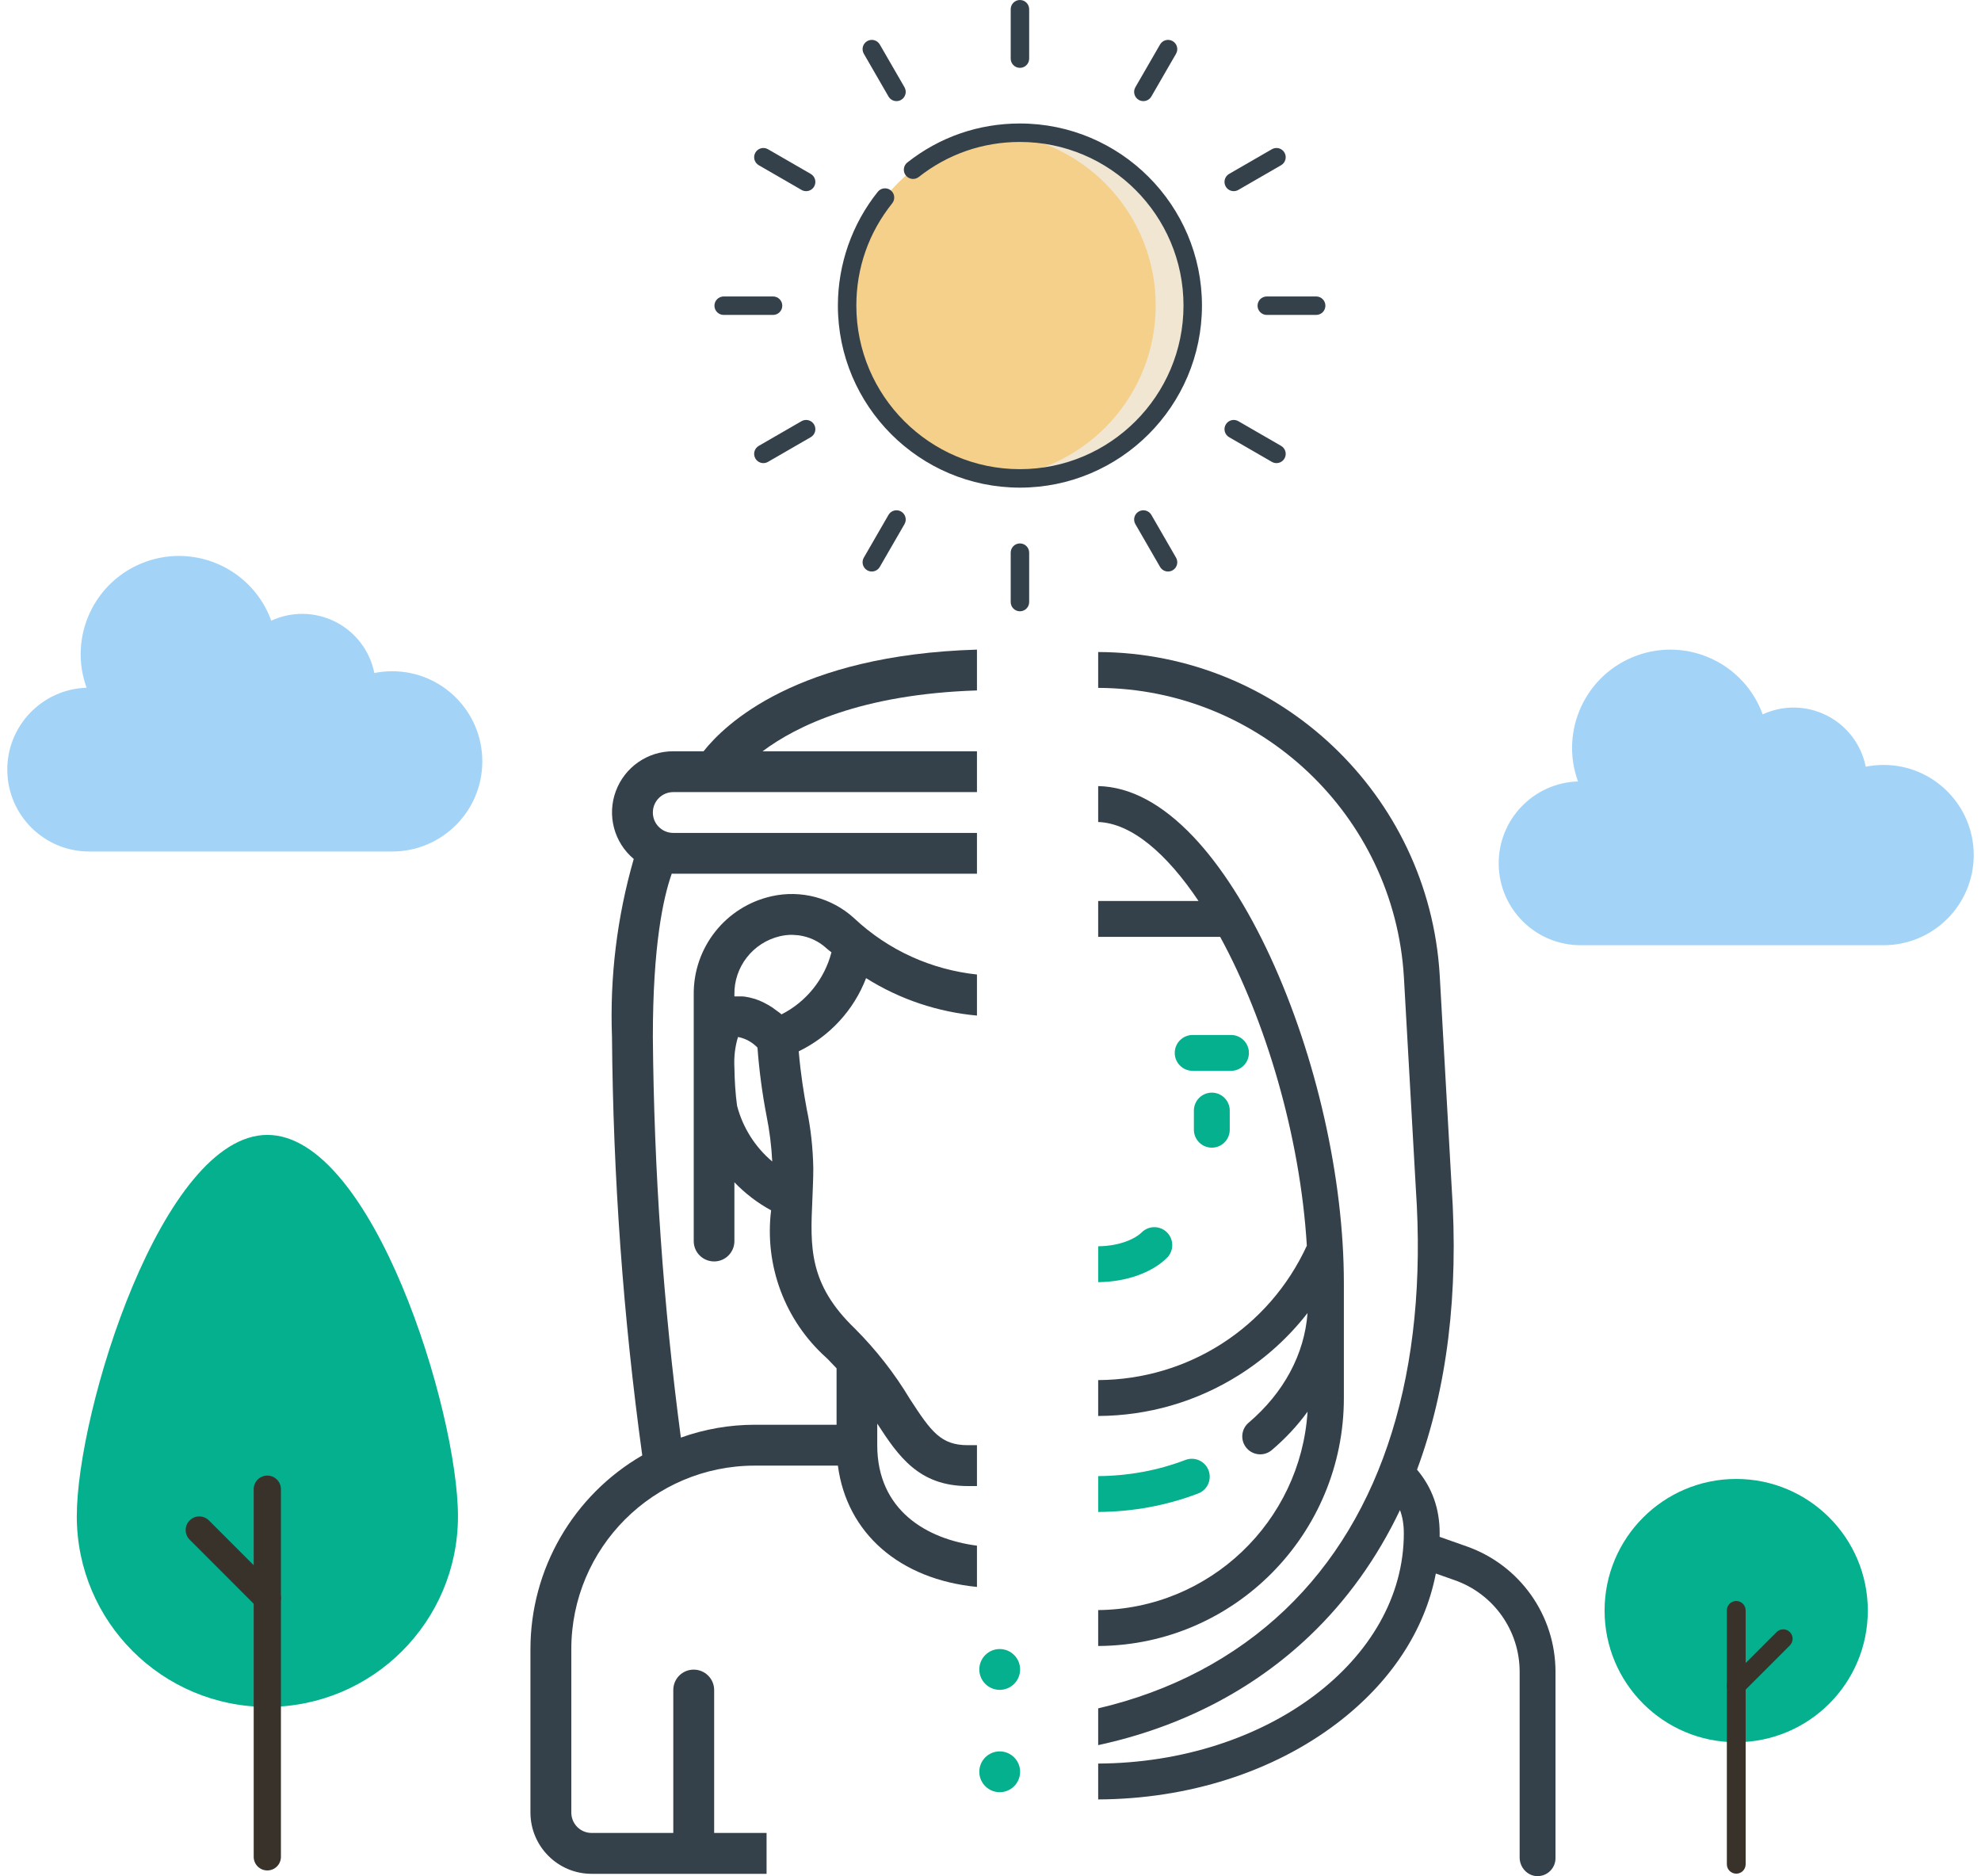 <svg width="226" height="214" viewBox="0 0 226 214" fill="none" xmlns="http://www.w3.org/2000/svg">
<path d="M30.504 194.692C18.499 194.692 8.761 184.954 8.761 172.949C8.761 160.946 18.499 129.448 30.504 129.448C42.509 129.448 52.246 160.944 52.246 172.949C52.246 184.954 42.509 194.692 30.504 194.692Z" fill="#05B08E"/>
<path d="M30.495 183.832C30.098 183.832 29.7 183.68 29.397 183.377L21.637 175.615C21.029 175.008 21.029 174.026 21.637 173.419C22.244 172.812 23.225 172.812 23.832 173.419L31.593 181.181C32.2 181.788 32.2 182.77 31.593 183.377C31.29 183.68 30.893 183.832 30.495 183.832Z" fill="#38322A"/>
<path d="M30.496 213.343C29.637 213.343 28.943 212.649 28.943 211.79V169.858C28.943 168.999 29.637 168.305 30.496 168.305C31.355 168.305 32.049 168.999 32.049 169.858V211.79C32.049 212.649 31.355 213.343 30.496 213.343Z" fill="#38322A"/>
<path d="M198.082 198.719H198.072C189.781 198.719 183.057 191.994 183.057 183.704C183.057 175.414 189.781 168.689 198.072 168.689C206.362 168.689 213.087 175.414 213.087 183.704C213.087 191.994 206.373 198.708 198.082 198.719Z" fill="#05B08E"/>
<path d="M198.077 193.348C197.803 193.348 197.528 193.243 197.319 193.034C196.9 192.615 196.9 191.937 197.319 191.517L202.678 186.157C203.098 185.738 203.775 185.738 204.195 186.157C204.614 186.576 204.614 187.254 204.195 187.674L198.836 193.034C198.626 193.243 198.352 193.348 198.077 193.348Z" fill="#38322A"/>
<path d="M198.079 213.711C197.486 213.711 197.006 213.232 197.006 212.639V183.682C197.006 183.088 197.486 182.609 198.079 182.609C198.672 182.609 199.151 183.088 199.151 183.682V212.639C199.151 213.232 198.672 213.711 198.079 213.711Z" fill="#38322A"/>
<path fill-rule="evenodd" clip-rule="evenodd" d="M125.284 74.37C145.909 74.444 163.01 90.596 164.246 111.202L165.606 135.319C166.438 147.511 165.086 158.388 161.661 167.629C163.396 169.69 164.243 172.079 164.243 174.897C164.243 175.029 164.239 175.16 164.237 175.292L167.342 176.387C173.403 178.527 177.457 184.256 177.457 190.684V211.946C177.457 213.097 176.507 214.025 175.349 213.991C174.229 213.957 173.367 212.98 173.367 211.861V190.684C173.367 185.99 170.407 181.807 165.98 180.245L163.805 179.477C162.557 185.94 158.67 191.88 152.553 196.539C145.238 202.11 135.563 205.198 125.284 205.243V201.152C144.534 201.056 160.153 189.315 160.153 174.898C160.153 173.902 160.013 173.034 159.715 172.24C157.099 177.726 153.661 182.534 149.421 186.576C142.88 192.812 134.639 197.029 125.284 199.05V194.857C133.55 192.923 140.815 189.128 146.599 183.615C157.779 172.957 162.94 156.344 161.524 135.574L160.162 111.44C159.056 92.998 143.749 78.535 125.284 78.46V74.37Z" fill="#34414A" stroke="#34414A" stroke-width="0.003" stroke-miterlimit="2" stroke-linejoin="round"/>
<path fill-rule="evenodd" clip-rule="evenodd" d="M125.284 89.66C128.934 89.74 132.59 91.688 136.152 95.448C139.28 98.75 142.314 103.487 144.927 109.148C150.178 120.526 153.313 134.432 153.313 146.349V159.465C153.313 174.944 140.868 187.614 125.389 187.741L125.284 187.739V183.646C137.987 183.522 148.373 173.551 149.171 161.017C148.031 162.588 146.668 164.057 145.093 165.395C144.708 165.722 144.238 165.882 143.77 165.882C143.19 165.882 142.615 165.637 142.21 165.161C141.479 164.301 141.583 163.01 142.444 162.278C146.465 158.86 148.819 154.455 149.17 149.764C147.007 152.542 144.369 154.939 141.338 156.846C136.512 159.883 130.993 161.482 125.284 161.507V157.414C135.554 157.359 144.763 151.466 149.089 142.083C148.329 129.515 144.352 116.293 139.201 106.859H125.284V102.768H136.733C133.095 97.339 129.078 93.893 125.284 93.757V89.66Z" fill="#34414A" stroke="#34414A" stroke-width="0.003" stroke-miterlimit="2" stroke-linejoin="round"/>
<path fill-rule="evenodd" clip-rule="evenodd" d="M125.284 168.364C128.758 168.34 132.105 167.719 135.235 166.522C136.291 166.119 137.473 166.647 137.876 167.702C138.28 168.757 137.752 169.939 136.697 170.343C133.099 171.719 129.26 172.431 125.284 172.455V168.364Z" fill="#05B08E"/>
<path fill-rule="evenodd" clip-rule="evenodd" d="M125.284 142.151C127.788 142.124 129.523 141.283 130.254 140.56C131.058 139.767 132.353 139.776 133.147 140.58C133.94 141.384 133.931 142.678 133.127 143.472C131.394 145.183 128.47 146.215 125.284 146.242V142.151Z" fill="#05B08E"/>
<path d="M138.249 124.626C137.12 124.626 136.204 125.541 136.204 126.671V128.857C136.204 129.987 137.12 130.902 138.249 130.902C139.379 130.902 140.295 129.987 140.295 128.857V126.671C140.295 125.541 139.379 124.626 138.249 124.626Z" fill="#05B08E"/>
<path d="M140.436 118.049H136.064C134.934 118.049 134.019 118.965 134.019 120.094C134.019 121.224 134.934 122.14 136.064 122.14H140.436C141.566 122.14 142.481 121.224 142.481 120.094C142.481 118.965 141.566 118.049 140.436 118.049Z" fill="#05B08E"/>
<path fill-rule="evenodd" clip-rule="evenodd" d="M111.455 74.096C90.863 74.711 82.682 82.633 80.265 85.691H76.811C73.876 85.68 71.264 87.504 70.25 90.254C69.235 93.004 70.056 96.091 72.3 97.973C70.401 104.565 69.559 111.422 69.818 118.282C69.948 134.244 71.092 150.182 73.272 166.003C65.372 170.579 60.515 178.997 60.515 188.106V206.733C60.515 210.597 63.645 213.727 67.487 213.727H87.453V209.065H81.474V192.768C81.474 191.473 80.416 190.437 79.143 190.437C77.847 190.437 76.811 191.473 76.811 192.768V209.065H67.487C66.213 209.065 65.177 208.029 65.177 206.733V188.106C65.177 176.558 74.545 167.169 86.115 167.169H95.59C96.604 174.875 102.626 180.141 111.455 181.005V176.299C105.756 175.565 100.08 172.285 100.08 164.838V162.377C102.476 166.068 104.807 169.5 110.419 169.5H111.455V164.838H110.419C107.332 164.838 106.231 163.305 103.792 159.55C102.044 156.636 99.928 153.938 97.511 151.52C92.244 146.448 92.439 142.217 92.676 136.853C92.719 135.647 92.784 134.481 92.784 133.253C92.741 130.974 92.503 128.701 92.028 126.469C91.705 124.688 91.359 122.659 91.122 119.914C94.64 118.211 97.403 115.226 98.806 111.567C102.691 114.015 107.051 115.439 111.455 115.836V111.153C106.361 110.613 101.396 108.459 97.403 104.697C94.878 102.406 91.381 101.483 88.057 102.219C82.79 103.384 79.078 108.077 79.143 113.462V141.559C79.143 142.843 80.179 143.879 81.474 143.879C82.747 143.879 83.783 142.843 83.783 141.559V134.852C85.014 136.128 86.417 137.207 87.971 138.049C87.194 144.354 89.546 150.635 94.273 154.866C94.705 155.276 95.05 155.686 95.439 156.074V162.507H86.115C83.244 162.507 80.373 163.003 77.675 163.974C75.667 148.822 74.61 133.562 74.48 118.282C74.48 107.904 75.646 102.437 76.639 99.644C76.704 99.646 76.746 99.659 76.811 99.659H111.455V95.003H76.811C75.516 95.003 74.48 93.96 74.48 92.676C74.48 91.39 75.516 90.347 76.811 90.347H111.455V85.691H86.999C90.82 82.827 98.223 79.177 111.455 78.752V74.096ZM87.453 127.287C86.956 124.71 86.611 122.109 86.416 119.493C85.855 118.901 85.121 118.487 84.323 118.304C84.28 118.295 84.237 118.286 84.194 118.282C83.848 119.406 83.719 120.583 83.783 121.753C83.805 123.212 83.891 124.667 84.085 126.113C84.733 128.602 86.136 130.827 88.1 132.48C88.014 130.734 87.798 128.999 87.453 127.287ZM91.122 106.682C92.288 106.842 93.41 107.349 94.295 108.17C94.468 108.329 94.662 108.465 94.856 108.621C94.058 111.688 91.986 114.267 89.158 115.7C89.093 115.646 89.028 115.59 88.964 115.536L88.942 115.521C88.705 115.344 88.467 115.167 88.208 114.988L88.1 114.908C87.798 114.712 87.496 114.533 87.172 114.373C86.848 114.205 86.503 114.06 86.136 113.941C86.05 113.913 85.963 113.898 85.877 113.872C85.618 113.794 85.337 113.732 85.057 113.691C84.927 113.671 84.798 113.652 84.668 113.652H83.783V113.462C83.719 110.289 85.898 107.505 88.985 106.784C89.46 106.674 89.935 106.622 90.41 106.628L91.122 106.682Z" fill="#34414A"/>
<path d="M114.051 192.745C112.765 192.745 111.723 191.703 111.723 190.417C111.723 189.132 112.765 188.089 114.051 188.089C115.336 188.089 116.378 189.132 116.378 190.417C116.378 191.703 115.336 192.745 114.051 192.745Z" fill="#05B08E"/>
<path d="M114.051 204.418C112.765 204.418 111.723 203.376 111.723 202.091C111.723 200.805 112.765 199.763 114.051 199.763C115.336 199.763 116.378 200.805 116.378 202.091C116.378 203.376 115.336 204.418 114.051 204.418Z" fill="#05B08E"/>
<path d="M214.887 87.248C214.203 87.248 213.521 87.316 212.851 87.451C212.346 84.93 210.712 82.779 208.419 81.614C206.126 80.45 203.426 80.401 201.092 81.481C198.98 75.663 192.551 72.659 186.733 74.772C180.915 76.884 177.911 83.313 180.023 89.131C174.926 89.292 170.901 93.51 170.977 98.608C171.054 103.707 175.204 107.802 180.304 107.811H214.887C220.565 107.811 225.169 103.208 225.169 97.529C225.169 91.851 220.565 87.248 214.887 87.248Z" fill="#A3D4F7"/>
<path d="M44.743 76.561C44.059 76.561 43.377 76.629 42.707 76.764C42.202 74.243 40.568 72.092 38.275 70.927C35.982 69.763 33.281 69.714 30.947 70.795C28.835 64.977 22.407 61.972 16.588 64.085C10.77 66.197 7.766 72.626 9.879 78.444C4.782 78.605 0.756 82.823 0.833 87.921C0.909 93.02 5.06 97.115 10.159 97.124H44.743C50.421 97.124 55.024 92.521 55.024 86.842C55.024 81.164 50.421 76.561 44.743 76.561Z" fill="#A3D4F7"/>
<path d="M116.357 54.556C127.245 54.556 136.072 45.73 136.072 34.841C136.072 23.953 127.245 15.126 116.357 15.126C105.469 15.126 96.642 23.953 96.642 34.841C96.642 45.73 105.469 54.556 116.357 54.556Z" fill="#F4D08B"/>
<path d="M116.357 15.126C115.643 15.126 114.938 15.165 114.244 15.239C124.139 16.293 131.847 24.666 131.847 34.84C131.847 45.015 124.139 53.388 114.244 54.442C114.938 54.516 115.643 54.555 116.357 54.555C127.245 54.555 136.071 45.728 136.071 34.84C136.071 23.952 127.245 15.126 116.357 15.126Z" fill="#F1E6D2"/>
<path d="M116.356 55.62C104.905 55.62 95.589 46.304 95.589 34.853C95.589 30.148 97.206 25.538 100.143 21.874C100.507 21.42 101.169 21.347 101.623 21.711C102.077 22.075 102.15 22.738 101.786 23.191C99.11 26.531 97.695 30.563 97.695 34.853C97.695 45.143 106.067 53.514 116.356 53.514C126.646 53.514 135.018 45.143 135.018 34.853C135.018 24.563 126.646 16.191 116.356 16.191C112.124 16.191 108.134 17.573 104.818 20.185C104.361 20.545 103.698 20.466 103.338 20.01C102.979 19.553 103.057 18.89 103.514 18.531C107.206 15.622 111.646 14.085 116.356 14.085C127.808 14.085 137.124 23.401 137.124 34.853C137.124 46.304 127.808 55.62 116.356 55.62Z" fill="#34414A"/>
<path d="M116.358 7.739C115.776 7.739 115.305 7.267 115.305 6.686V1.053C115.305 0.471 115.776 0 116.358 0C116.94 0 117.411 0.471 117.411 1.053V6.686C117.411 7.267 116.94 7.739 116.358 7.739Z" fill="#34414A"/>
<path d="M102.276 11.533C101.912 11.533 101.558 11.344 101.363 11.007L98.547 6.129C98.256 5.625 98.429 4.981 98.933 4.69C99.436 4.399 100.081 4.572 100.371 5.076L103.188 9.953C103.478 10.457 103.306 11.101 102.802 11.392C102.636 11.488 102.455 11.533 102.276 11.533Z" fill="#34414A"/>
<path d="M91.966 21.803C91.787 21.803 91.606 21.757 91.44 21.661L86.562 18.845C86.059 18.555 85.886 17.91 86.177 17.407C86.468 16.903 87.112 16.73 87.615 17.021L92.493 19.837C92.997 20.128 93.17 20.772 92.879 21.276C92.684 21.614 92.33 21.803 91.966 21.803Z" fill="#34414A"/>
<path d="M88.193 35.921H82.561C81.979 35.921 81.507 35.45 81.507 34.868C81.507 34.286 81.979 33.815 82.561 33.815H88.193C88.775 33.815 89.246 34.286 89.246 34.868C89.246 35.45 88.775 35.921 88.193 35.921Z" fill="#34414A"/>
<path d="M87.09 52.822C86.726 52.822 86.372 52.633 86.177 52.295C85.886 51.792 86.058 51.147 86.562 50.856L91.44 48.04C91.944 47.75 92.588 47.922 92.879 48.426C93.17 48.93 92.997 49.574 92.493 49.865L87.616 52.681C87.45 52.776 87.268 52.822 87.09 52.822Z" fill="#34414A"/>
<path d="M99.458 65.187C99.28 65.187 99.099 65.142 98.933 65.046C98.429 64.755 98.256 64.111 98.547 63.607L101.363 58.729C101.654 58.225 102.298 58.053 102.802 58.344C103.306 58.635 103.478 59.279 103.188 59.782L100.371 64.66C100.176 64.998 99.822 65.187 99.458 65.187Z" fill="#34414A"/>
<path d="M116.358 69.723C115.776 69.723 115.305 69.251 115.305 68.67V63.037C115.305 62.455 115.776 61.984 116.358 61.984C116.94 61.984 117.411 62.455 117.411 63.037V68.67C117.411 69.251 116.94 69.723 116.358 69.723Z" fill="#34414A"/>
<path d="M133.256 65.187C132.892 65.187 132.538 64.998 132.343 64.66L129.527 59.782C129.236 59.279 129.409 58.635 129.913 58.344C130.416 58.053 131.061 58.225 131.352 58.729L134.168 63.607C134.458 64.111 134.286 64.755 133.782 65.046C133.616 65.141 133.435 65.187 133.256 65.187Z" fill="#34414A"/>
<path d="M145.625 52.822C145.446 52.822 145.265 52.777 145.099 52.681L140.221 49.865C139.717 49.574 139.545 48.93 139.836 48.426C140.126 47.922 140.771 47.75 141.274 48.04L146.152 50.856C146.656 51.147 146.829 51.791 146.538 52.295C146.343 52.633 145.989 52.822 145.625 52.822Z" fill="#34414A"/>
<path d="M150.153 35.921H144.521C143.939 35.921 143.467 35.45 143.467 34.868C143.467 34.286 143.939 33.815 144.521 33.815H150.153C150.735 33.815 151.206 34.286 151.206 34.868C151.206 35.45 150.735 35.921 150.153 35.921Z" fill="#34414A"/>
<path d="M140.749 21.802C140.385 21.802 140.031 21.614 139.836 21.276C139.545 20.772 139.717 20.128 140.221 19.837L145.099 17.021C145.603 16.73 146.247 16.902 146.538 17.407C146.829 17.91 146.656 18.554 146.152 18.845L141.274 21.661C141.108 21.757 140.927 21.802 140.749 21.802Z" fill="#34414A"/>
<path d="M130.438 11.533C130.26 11.533 130.079 11.488 129.913 11.392C129.409 11.101 129.236 10.457 129.527 9.953L132.343 5.076C132.634 4.572 133.278 4.399 133.782 4.69C134.286 4.981 134.458 5.625 134.168 6.129L131.351 11.007C131.156 11.344 130.802 11.533 130.438 11.533Z" fill="#34414A"/>
</svg>
